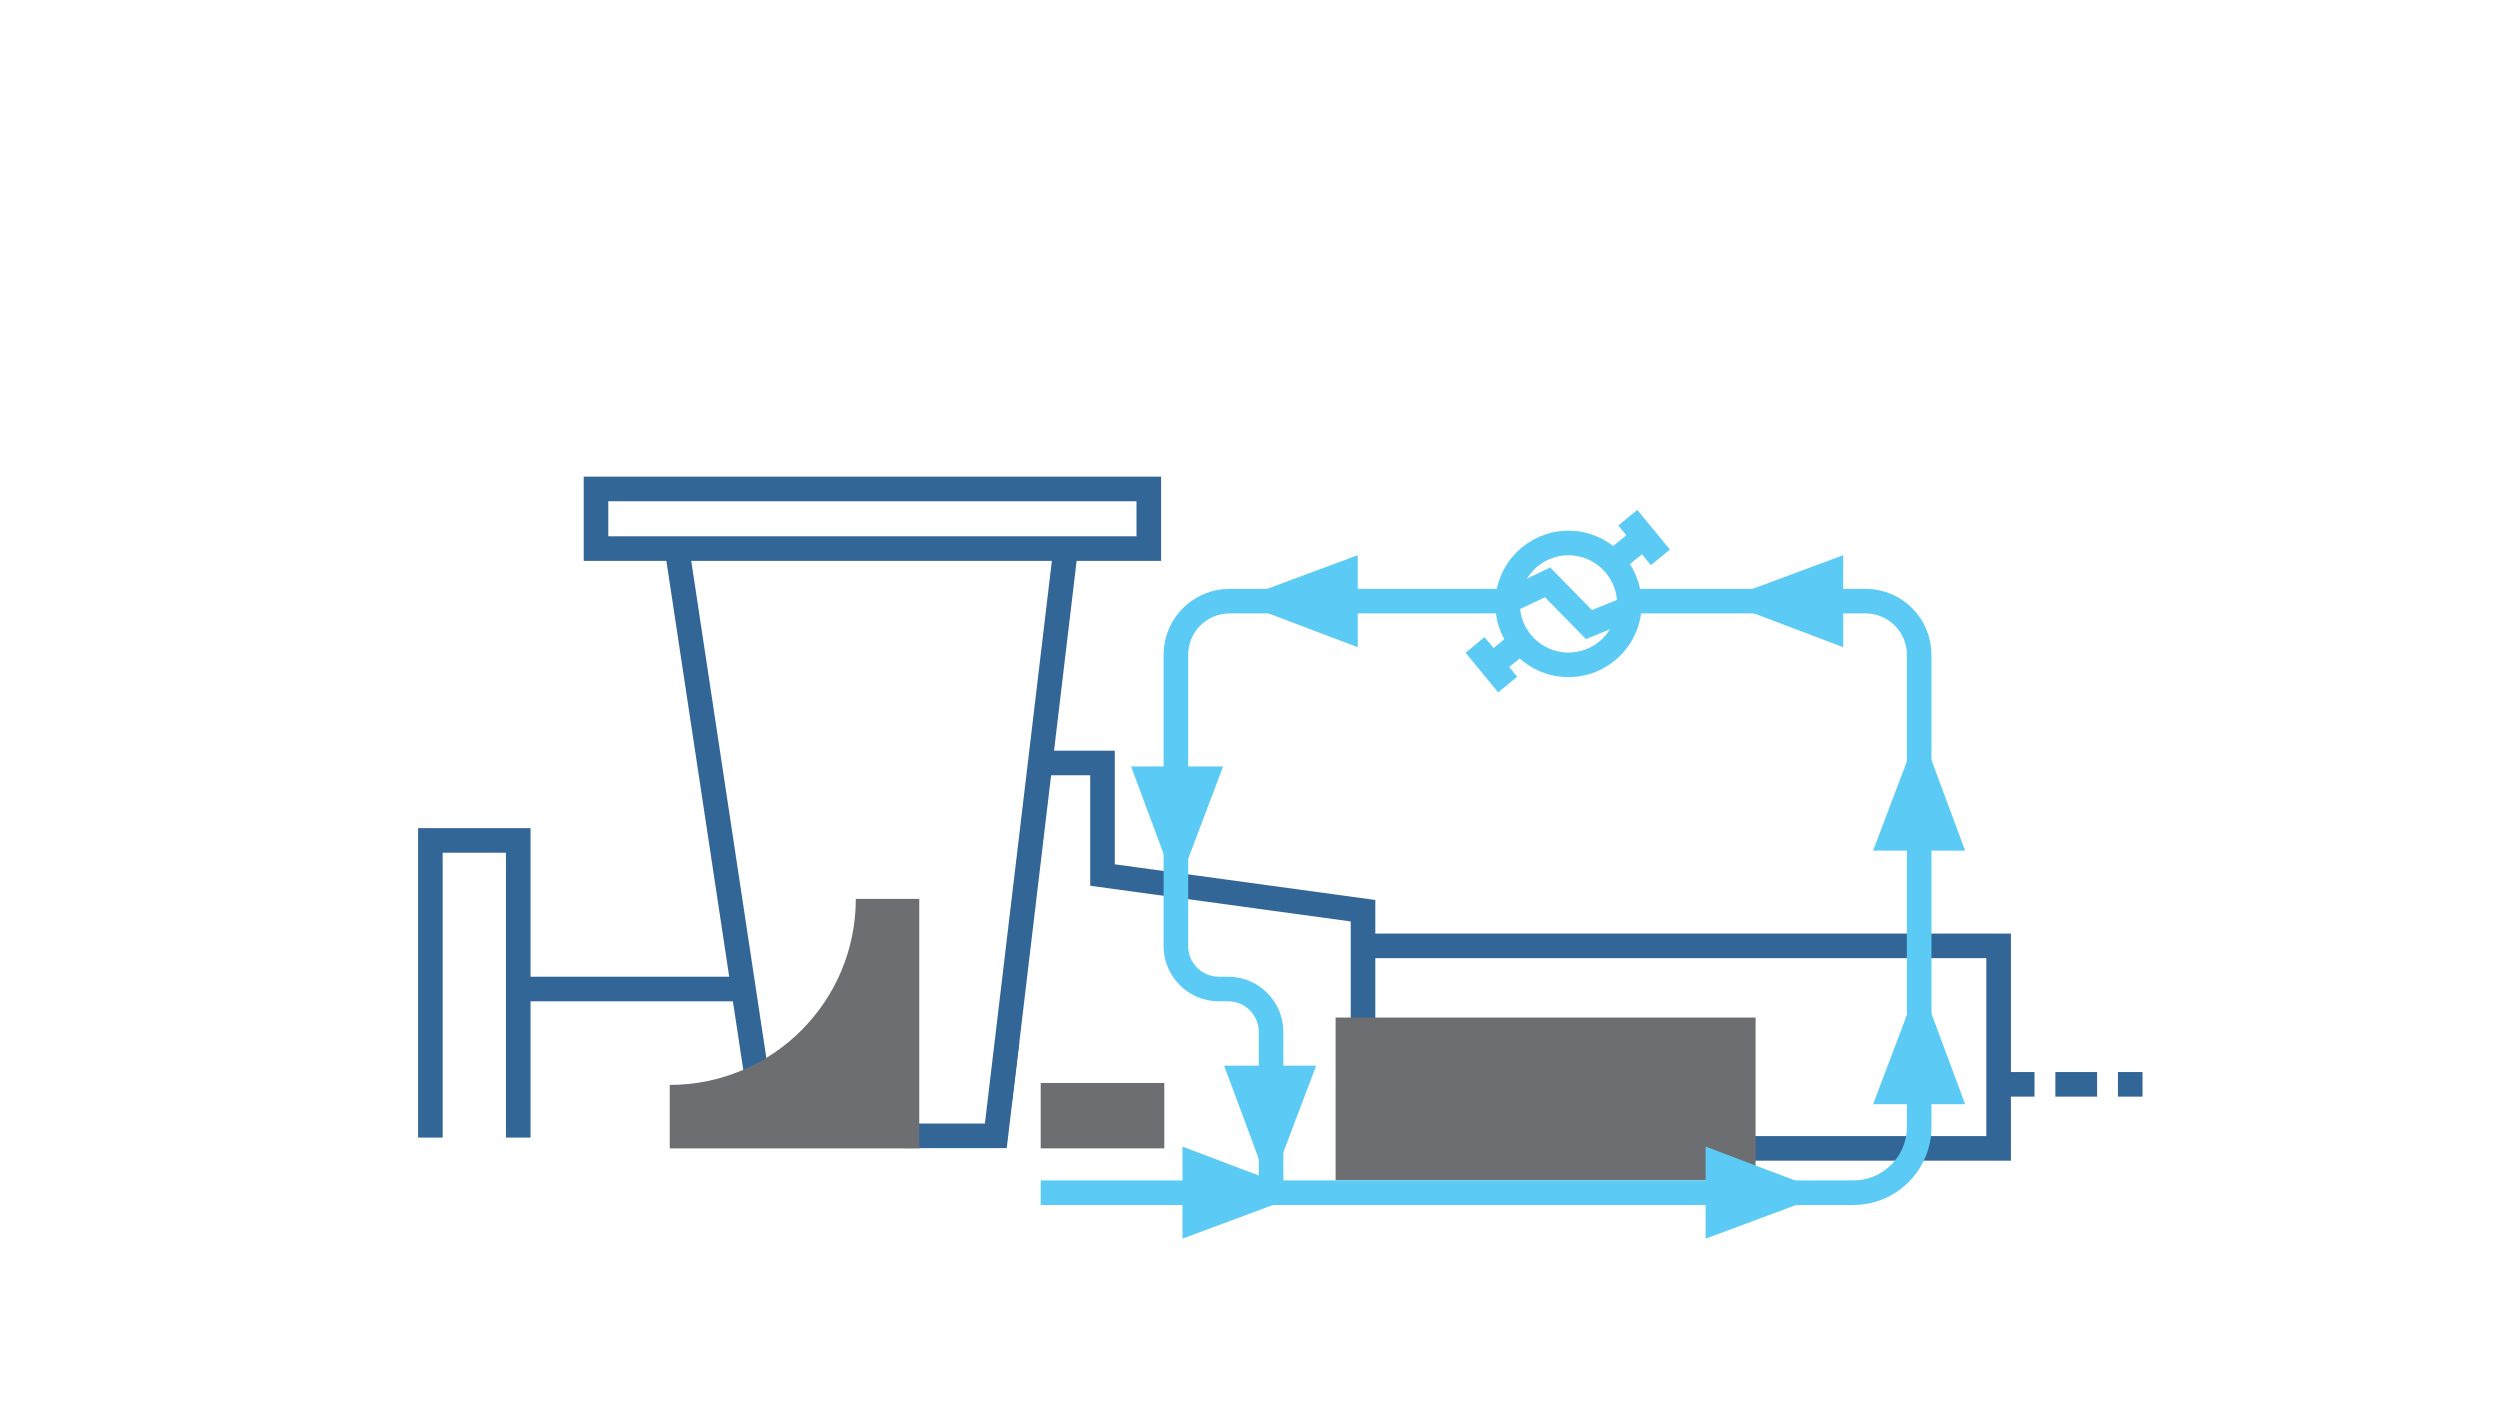 <?xml version="1.0" encoding="UTF-8"?> <svg xmlns="http://www.w3.org/2000/svg" id="Layer_1" version="1.1" viewBox="0 0 1920 1080"><defs><style> .st0 { fill: #326697; } .st1 { fill: #6d6e71; } .st2 { stroke: #5bcbf5; } .st2, .st3, .st4, .st5, .st6 { stroke-miterlimit: 10; } .st2, .st3, .st4, .st6 { fill: none; } .st2, .st4, .st5 { stroke-width: 18.884px; } .st3, .st4, .st5, .st6 { stroke: #326697; } .st3, .st6 { stroke-width: 18.884px; } .st5 { fill: #fff; } .st6 { stroke-dasharray: 32.036 16.018; } </style></defs><polyline class="st4" points="330.533 873.666 330.533 645.446 398.018 645.446 398.018 873.666"></polyline><line class="st5" x1="573.477" y1="759.556" x2="401.699" y2="759.556"></line><line class="st5" x1="582.066" y1="832.766" x2="519.898" y2="421.316"></line><polyline class="st4" points="818.466 421.316 764.785 872.336 694.438 872.336"></polyline><path class="st1" d="M657.262,690.321c0,78.919-63.978,142.896-142.896,142.896v48.731h191.626v-191.627h-48.73Z"></path><rect class="st4" x="457.731" y="375.508" width="424.538" height="45.808"></rect><polyline class="st4" points="798.871 585.951 846.726 585.951 846.726 672.031 1046.805 699.433 1046.805 792.275"></polyline><polyline class="st4" points="1046.805 726.427 1534.944 726.427 1534.944 881.948 1347.032 881.948"></polyline><g><line class="st3" x1="1543.624" y1="832.766" x2="1562.507" y2="832.766"></line><line class="st6" x1="1578.525" y1="832.766" x2="1618.571" y2="832.766"></line><line class="st3" x1="1626.58" y1="832.766" x2="1645.464" y2="832.766"></line></g><rect class="st1" x="1025.749" y="781.463" width="322.541" height="125.049"></rect><rect class="st1" x="799.262" y="831.706" width="94.928" height="50.242"></rect><polygon class="st2" points="975.434 916.172 917.57 937.685 917.57 894.264 975.434 916.172"></polygon><polygon class="st2" points="1377.222 916.172 1319.359 937.685 1319.359 894.264 1377.222 916.172"></polygon><polygon class="st2" points="1474.124 780.717 1495.637 838.581 1452.216 838.581 1474.124 780.717"></polygon><polygon class="st2" points="1474.124 585.951 1495.637 643.815 1452.216 643.815 1474.124 585.951"></polygon><polygon class="st2" points="975.236 885.759 953.723 827.895 997.144 827.895 975.236 885.759"></polygon><polygon class="st2" points="903.782 655.973 882.269 598.109 925.69 598.109 903.782 655.973"></polygon><polygon class="st2" points="975.434 461.472 1033.297 439.959 1033.297 483.38 975.434 461.472"></polygon><polygon class="st2" points="1348.29 461.472 1406.154 439.959 1406.154 483.38 1348.29 461.472"></polygon><polygon class="st0" points="782.866 800.431 776.818 849.661 767.462 819.512 773.299 800.799 782.866 800.431"></polygon><path class="st2" d="M1157.84,461.669h-213.544c-22.763,0-41.215,18.453-41.215,41.215v223.705c0,18.207,14.76,32.966,32.966,32.966h7.16c18.207,0,32.966,14.76,32.966,32.966v123.65"></path><path class="st2" d="M799.262,915.975h624.145c27.901,0,50.519-22.618,50.519-50.519v-362.571c0-22.763-18.453-41.215-41.215-41.215h-177.808"></path><circle class="st2" cx="1204.584" cy="463.805" r="46.783"></circle><polyline class="st2" points="1157.84 461.854 1188.536 447.256 1220.296 479.661 1251.253 467.062"></polyline><line class="st2" x1="1167.934" y1="492.878" x2="1146.798" y2="509.975"></line><line class="st2" x1="1157.899" y1="525.732" x2="1132.851" y2="495.302"></line><line class="st2" x1="1240.096" y1="430.461" x2="1261.231" y2="413.363"></line><line class="st2" x1="1250.13" y1="397.607" x2="1275.178" y2="428.037"></line></svg> 